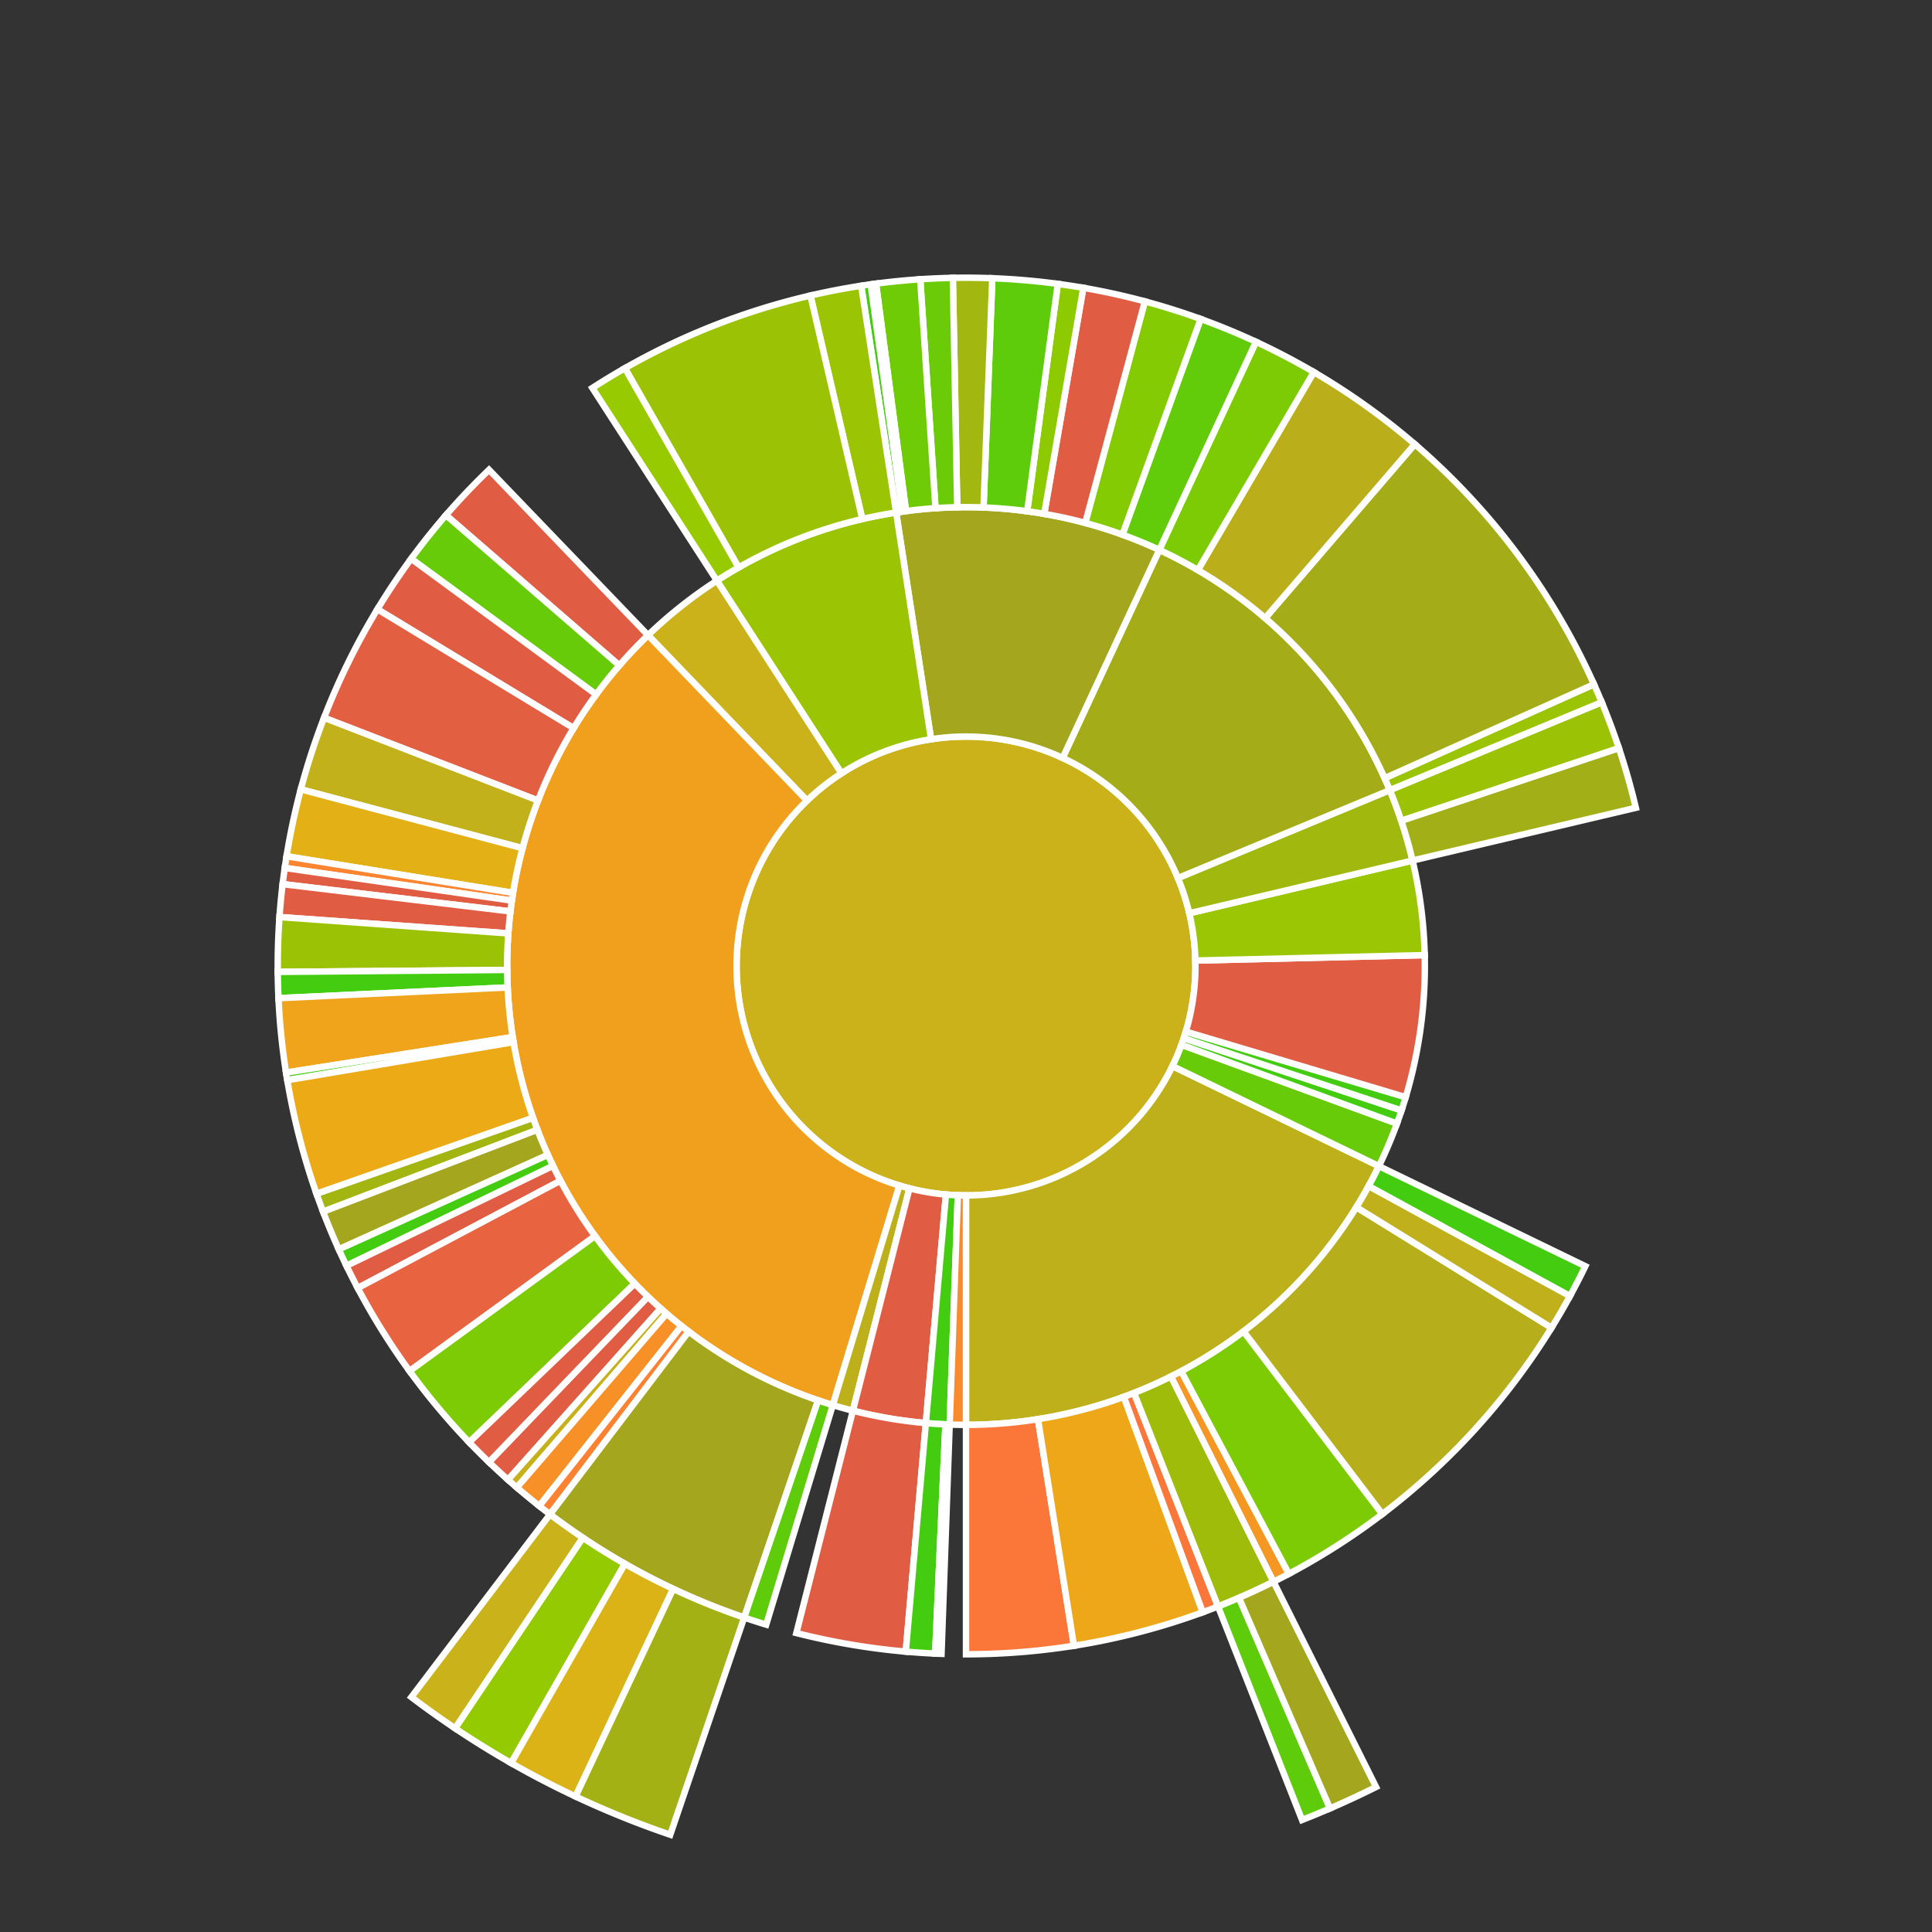<svg baseProfile="full" width="300" height="300" viewBox="0 0 300 300" version="1.1"
xmlns="http://www.w3.org/2000/svg" xmlns:ev="http://www.w3.org/2001/xml-events"
xmlns:xlink="http://www.w3.org/1999/xlink">

<rect x="0" y="0" width="300" height="300" fill="#333333" stroke="none"/>

<style>rect.s{mask:url(#mask);}</style>
<defs>
  <pattern id="white" width="4" height="4" patternUnits="userSpaceOnUse" patternTransform="rotate(45)">
    <rect width="2" height="2" transform="translate(0,0)" fill="white"></rect>
  </pattern>
  <mask id="mask">
    <rect x="0" y="0" width="100%" height="100%" fill="url(#white)"></rect>
  </mask>
</defs>

<circle cx="150.0" cy="150.0" fill="#ccb21a" r="35.625" stroke="white" stroke-width="1" />
<path d="M 150.0 185.625 L 150.0 221.25 A 71.25 71.25 0 0 0 214.115 181.077 L 182.058 165.539 A 35.625 35.625 0 0 1 150.0 185.625 z" fill="#bdb01b" stroke="white" stroke-width="1" />
<path d="M 150.0 221.25 L 150.0 256.875 A 106.875 106.875 0 0 0 166.761 255.553 L 161.174 220.368 A 71.25 71.25 0 0 1 150.0 221.25 z" fill="#fa7739" stroke="white" stroke-width="1" />
<path d="M 161.174 220.368 L 166.761 255.553 A 106.875 106.875 0 0 0 186.767 250.352 L 174.511 216.901 A 71.25 71.25 0 0 1 161.174 220.368 z" fill="#eea719" stroke="white" stroke-width="1" />
<path d="M 174.511 216.901 L 186.767 250.352 A 106.875 106.875 0 0 0 189.136 249.452 L 176.091 216.301 A 71.25 71.25 0 0 1 174.511 216.901 z" fill="#fa7739" stroke="white" stroke-width="1" />
<path d="M 176.091 216.301 L 189.136 249.452 A 106.875 106.875 0 0 0 197.753 245.613 L 181.835 213.742 A 71.25 71.25 0 0 1 176.091 216.301 z" fill="#9fbc0b" stroke="white" stroke-width="1" />
<path d="M 189.136 249.452 L 202.182 282.602 A 142.5 142.5 0 0 0 206.521 280.811 L 192.391 248.109 A 106.875 106.875 0 0 1 189.136 249.452 z" fill="#5fcc0b" stroke="white" stroke-width="1" />
<path d="M 192.391 248.109 L 206.521 280.811 A 142.5 142.5 0 0 0 213.671 277.484 L 197.753 245.613 A 106.875 106.875 0 0 1 192.391 248.109 z" fill="#a4a61d" stroke="white" stroke-width="1" />
<path d="M 181.835 213.742 L 197.753 245.613 A 106.875 106.875 0 0 0 200.132 244.388 L 183.421 212.925 A 71.25 71.25 0 0 1 181.835 213.742 z" fill="#f49723" stroke="white" stroke-width="1" />
<path d="M 183.421 212.925 L 200.132 244.388 A 106.875 106.875 0 0 0 214.651 235.103 L 193.101 206.735 A 71.25 71.25 0 0 1 183.421 212.925 z" fill="#7dcb05" stroke="white" stroke-width="1" />
<path d="M 193.101 206.735 L 214.651 235.103 A 106.875 106.875 0 0 0 240.919 206.178 L 210.613 187.452 A 71.25 71.25 0 0 1 193.101 206.735 z" fill="#b7ae1c" stroke="white" stroke-width="1" />
<path d="M 210.613 187.452 L 240.919 206.178 A 106.875 106.875 0 0 0 243.787 201.248 L 212.524 184.165 A 71.25 71.25 0 0 1 210.613 187.452 z" fill="#c0b01b" stroke="white" stroke-width="1" />
<path d="M 212.524 184.165 L 243.787 201.248 A 106.875 106.875 0 0 0 246.173 196.616 L 214.115 181.077 A 71.25 71.25 0 0 1 212.524 184.165 z" fill="#4c1" stroke="white" stroke-width="1" />
<path d="M 182.058 165.539 L 214.115 181.077 A 71.25 71.25 0 0 0 216.917 174.467 L 183.459 162.233 A 35.625 35.625 0 0 1 182.058 165.539 z" fill="#68cb09" stroke="white" stroke-width="1" />
<path d="M 183.459 162.233 L 216.917 174.467 A 71.25 71.25 0 0 0 217.628 172.428 L 183.814 161.214 A 35.625 35.625 0 0 1 183.459 162.233 z" fill="#4c1" stroke="white" stroke-width="1" />
<path d="M 183.814 161.214 L 217.628 172.428 A 71.25 71.25 0 0 0 218.277 170.368 L 184.138 160.184 A 35.625 35.625 0 0 1 183.814 161.214 z" fill="#4c1" stroke="white" stroke-width="1" />
<path d="M 184.138 160.184 L 218.277 170.368 A 71.25 71.25 0 0 0 221.23 148.31 L 185.615 149.155 A 35.625 35.625 0 0 1 184.138 160.184 z" fill="#e05d44" stroke="white" stroke-width="1" />
<path d="M 185.615 149.155 L 221.23 148.31 A 71.25 71.25 0 0 0 219.342 133.623 L 184.671 141.811 A 35.625 35.625 0 0 1 185.615 149.155 z" fill="#9ac603" stroke="white" stroke-width="1" />
<path d="M 184.671 141.811 L 219.342 133.623 A 71.25 71.25 0 0 0 215.808 122.69 L 182.904 136.345 A 35.625 35.625 0 0 1 184.671 141.811 z" fill="#a1b90e" stroke="white" stroke-width="1" />
<path d="M 219.342 133.623 L 254.013 125.434 A 106.875 106.875 0 0 0 251.375 116.158 L 217.584 127.439 A 71.25 71.25 0 0 1 219.342 133.623 z" fill="#a3af16" stroke="white" stroke-width="1" />
<path d="M 217.584 127.439 L 251.375 116.158 A 106.875 106.875 0 0 0 248.713 109.036 L 215.808 122.69 A 71.25 71.25 0 0 1 217.584 127.439 z" fill="#9cc206" stroke="white" stroke-width="1" />
<path d="M 182.904 136.345 L 215.808 122.69 A 71.25 71.25 0 0 0 180.017 85.382 L 165.008 117.691 A 35.625 35.625 0 0 1 182.904 136.345 z" fill="#a4ad17" stroke="white" stroke-width="1" />
<path d="M 215.808 122.69 L 248.713 109.036 A 106.875 106.875 0 0 0 247.513 106.256 L 215.008 120.837 A 71.25 71.25 0 0 1 215.808 122.69 z" fill="#9bc405" stroke="white" stroke-width="1" />
<path d="M 215.008 120.837 L 247.513 106.256 A 106.875 106.875 0 0 0 219.688 68.97 L 196.459 95.98 A 71.25 71.25 0 0 1 215.008 120.837 z" fill="#a4ad17" stroke="white" stroke-width="1" />
<path d="M 196.459 95.98 L 219.688 68.97 A 106.875 106.875 0 0 0 204.006 57.774 L 186.004 88.516 A 71.25 71.25 0 0 1 196.459 95.98 z" fill="#baaf1b" stroke="white" stroke-width="1" />
<path d="M 186.004 88.516 L 204.006 57.774 A 106.875 106.875 0 0 0 195.025 53.072 L 180.017 85.382 A 71.25 71.25 0 0 1 186.004 88.516 z" fill="#7dcb05" stroke="white" stroke-width="1" />
<path d="M 165.008 117.691 L 180.017 85.382 A 71.25 71.25 0 0 0 139.151 79.581 L 144.575 114.79 A 35.625 35.625 0 0 1 165.008 117.691 z" fill="#a4a61d" stroke="white" stroke-width="1" />
<path d="M 180.017 85.382 L 195.025 53.072 A 106.875 106.875 0 0 0 186.436 49.528 L 174.29 83.018 A 71.25 71.25 0 0 1 180.017 85.382 z" fill="#63cc0a" stroke="white" stroke-width="1" />
<path d="M 174.29 83.018 L 186.436 49.528 A 106.875 106.875 0 0 0 177.775 46.797 L 168.516 81.198 A 71.25 71.25 0 0 1 174.29 83.018 z" fill="#85cb03" stroke="white" stroke-width="1" />
<path d="M 168.516 81.198 L 177.775 46.797 A 106.875 106.875 0 0 0 168.22 44.689 L 162.146 79.793 A 71.25 71.25 0 0 1 168.516 81.198 z" fill="#e05d44" stroke="white" stroke-width="1" />
<path d="M 162.146 79.793 L 168.22 44.689 A 106.875 106.875 0 0 0 164.252 44.08 L 159.502 79.386 A 71.25 71.25 0 0 1 162.146 79.793 z" fill="#8eca02" stroke="white" stroke-width="1" />
<path d="M 159.502 79.386 L 164.252 44.08 A 106.875 106.875 0 0 0 154.083 43.203 L 152.722 78.802 A 71.25 71.25 0 0 1 159.502 79.386 z" fill="#5fcc0b" stroke="white" stroke-width="1" />
<path d="M 152.722 78.802 L 154.083 43.203 A 106.875 106.875 0 0 0 147.958 43.145 L 148.639 78.763 A 71.25 71.25 0 0 1 152.722 78.802 z" fill="#a2b710" stroke="white" stroke-width="1" />
<path d="M 148.639 78.763 L 147.958 43.145 A 106.875 106.875 0 0 0 142.893 43.362 L 145.262 78.908 A 71.25 71.25 0 0 1 148.639 78.763 z" fill="#6ccb08" stroke="white" stroke-width="1" />
<path d="M 145.262 78.908 L 142.893 43.362 A 106.875 106.875 0 0 0 136.027 44.042 L 140.684 79.362 A 71.25 71.25 0 0 1 145.262 78.908 z" fill="#70cb07" stroke="white" stroke-width="1" />
<path d="M 140.684 79.362 L 136.027 44.042 A 106.875 106.875 0 0 0 135.189 44.156 L 140.126 79.437 A 71.25 71.25 0 0 1 140.684 79.362 z" fill="#9fbc0b" stroke="white" stroke-width="1" />
<path d="M 140.126 79.437 L 135.189 44.156 A 106.875 106.875 0 0 0 133.726 44.371 L 139.151 79.581 A 71.25 71.25 0 0 1 140.126 79.437 z" fill="#4c1" stroke="white" stroke-width="1" />
<path d="M 144.575 114.79 L 139.151 79.581 A 71.25 71.25 0 0 0 111.318 90.165 L 130.659 120.082 A 35.625 35.625 0 0 1 144.575 114.79 z" fill="#9bc405" stroke="white" stroke-width="1" />
<path d="M 139.151 79.581 L 133.726 44.371 A 106.875 106.875 0 0 0 125.846 45.89 L 133.897 80.594 A 71.25 71.25 0 0 1 139.151 79.581 z" fill="#9bc405" stroke="white" stroke-width="1" />
<path d="M 133.897 80.594 L 125.846 45.89 A 106.875 106.875 0 0 0 97.031 57.175 L 114.687 88.117 A 71.25 71.25 0 0 1 133.897 80.594 z" fill="#9cc206" stroke="white" stroke-width="1" />
<path d="M 114.687 88.117 L 97.031 57.175 A 106.875 106.875 0 0 0 91.977 60.247 L 111.318 90.165 A 71.25 71.25 0 0 1 114.687 88.117 z" fill="#97ca00" stroke="white" stroke-width="1" />
<path d="M 130.659 120.082 L 111.318 90.165 A 71.25 71.25 0 0 0 100.624 98.633 L 125.312 124.316 A 35.625 35.625 0 0 1 130.659 120.082 z" fill="#ccb21a" stroke="white" stroke-width="1" />
<path d="M 125.312 124.316 L 100.624 98.633 A 71.25 71.25 0 0 0 129.317 218.182 L 139.659 184.091 A 35.625 35.625 0 0 1 125.312 124.316 z" fill="#f0a01d" stroke="white" stroke-width="1" />
<path d="M 100.624 98.633 L 75.936 72.949 A 106.875 106.875 0 0 0 69.246 79.992 L 96.164 103.328 A 71.25 71.25 0 0 1 100.624 98.633 z" fill="#e05d44" stroke="white" stroke-width="1" />
<path d="M 96.164 103.328 L 69.246 79.992 A 106.875 106.875 0 0 0 63.844 86.76 L 92.562 107.84 A 71.25 71.25 0 0 1 96.164 103.328 z" fill="#68cb09" stroke="white" stroke-width="1" />
<path d="M 92.562 107.84 L 63.844 86.76 A 106.875 106.875 0 0 0 58.603 94.603 L 89.069 113.069 A 71.25 71.25 0 0 1 92.562 107.84 z" fill="#e05d44" stroke="white" stroke-width="1" />
<path d="M 89.069 113.069 L 58.603 94.603 A 106.875 106.875 0 0 0 50.318 111.454 L 83.545 124.303 A 71.25 71.25 0 0 1 89.069 113.069 z" fill="#e35f42" stroke="white" stroke-width="1" />
<path d="M 83.545 124.303 L 50.318 111.454 A 106.875 106.875 0 0 0 46.706 122.566 L 81.137 131.71 A 71.25 71.25 0 0 1 83.545 124.303 z" fill="#c3b11b" stroke="white" stroke-width="1" />
<path d="M 81.137 131.71 L 46.706 122.566 A 106.875 106.875 0 0 0 44.492 132.961 L 79.661 138.641 A 71.25 71.25 0 0 1 81.137 131.71 z" fill="#e3b116" stroke="white" stroke-width="1" />
<path d="M 79.661 138.641 L 44.492 132.961 A 106.875 106.875 0 0 0 44.216 134.771 L 79.477 139.847 A 71.25 71.25 0 0 1 79.661 138.641 z" fill="#fb8530" stroke="white" stroke-width="1" />
<path d="M 79.477 139.847 L 44.216 134.771 A 106.875 106.875 0 0 0 43.884 137.284 L 79.256 141.523 A 71.25 71.25 0 0 1 79.477 139.847 z" fill="#e05d44" stroke="white" stroke-width="1" />
<path d="M 79.256 141.523 L 43.884 137.284 A 106.875 106.875 0 0 0 43.395 142.401 L 78.93 144.934 A 71.25 71.25 0 0 1 79.256 141.523 z" fill="#e05d44" stroke="white" stroke-width="1" />
<path d="M 78.93 144.934 L 43.395 142.401 A 106.875 106.875 0 0 0 43.129 150.915 L 78.753 150.61 A 71.25 71.25 0 0 1 78.93 144.934 z" fill="#9cc206" stroke="white" stroke-width="1" />
<path d="M 78.753 150.61 L 43.129 150.915 A 106.875 106.875 0 0 0 43.242 154.998 L 78.828 153.332 A 71.25 71.25 0 0 1 78.753 150.61 z" fill="#4c1" stroke="white" stroke-width="1" />
<path d="M 78.828 153.332 L 43.242 154.998 A 106.875 106.875 0 0 0 44.415 166.552 L 79.61 161.035 A 71.25 71.25 0 0 1 78.828 153.332 z" fill="#efa41b" stroke="white" stroke-width="1" />
<path d="M 79.61 161.035 L 44.415 166.552 A 106.875 106.875 0 0 0 44.607 167.734 L 79.738 161.822 A 71.25 71.25 0 0 1 79.61 161.035 z" fill="#4c1" stroke="white" stroke-width="1" />
<path d="M 79.738 161.822 L 44.607 167.734 A 106.875 106.875 0 0 0 49.149 185.375 L 82.766 173.583 A 71.25 71.25 0 0 1 79.738 161.822 z" fill="#ecaa17" stroke="white" stroke-width="1" />
<path d="M 82.766 173.583 L 49.149 185.375 A 106.875 106.875 0 0 0 50.167 188.152 L 83.444 175.434 A 71.25 71.25 0 0 1 82.766 173.583 z" fill="#a2b511" stroke="white" stroke-width="1" />
<path d="M 83.444 175.434 L 50.167 188.152 A 106.875 106.875 0 0 0 52.603 194.001 L 85.069 179.334 A 71.25 71.25 0 0 1 83.444 175.434 z" fill="#a4a61d" stroke="white" stroke-width="1" />
<path d="M 85.069 179.334 L 52.603 194.001 A 106.875 106.875 0 0 0 53.796 196.553 L 85.864 181.035 A 71.25 71.25 0 0 1 85.069 179.334 z" fill="#4c1" stroke="white" stroke-width="1" />
<path d="M 85.864 181.035 L 53.796 196.553 A 106.875 106.875 0 0 0 55.546 200.008 L 87.031 183.338 A 71.25 71.25 0 0 1 85.864 181.035 z" fill="#e05d44" stroke="white" stroke-width="1" />
<path d="M 87.031 183.338 L 55.546 200.008 A 106.875 106.875 0 0 0 63.594 212.899 L 92.396 191.933 A 71.25 71.25 0 0 1 87.031 183.338 z" fill="#e86440" stroke="white" stroke-width="1" />
<path d="M 92.396 191.933 L 63.594 212.899 A 106.875 106.875 0 0 0 72.851 223.962 L 98.568 199.308 A 71.25 71.25 0 0 1 92.396 191.933 z" fill="#7dcb05" stroke="white" stroke-width="1" />
<path d="M 98.568 199.308 L 72.851 223.962 A 106.875 106.875 0 0 0 75.936 227.051 L 100.624 201.367 A 71.25 71.25 0 0 1 98.568 199.308 z" fill="#e05d44" stroke="white" stroke-width="1" />
<path d="M 100.624 201.367 L 75.936 227.051 A 106.875 106.875 0 0 0 78.882 229.778 L 102.588 203.185 A 71.25 71.25 0 0 1 100.624 201.367 z" fill="#e05d44" stroke="white" stroke-width="1" />
<path d="M 102.588 203.185 L 78.882 229.778 A 106.875 106.875 0 0 0 80.259 230.984 L 103.506 203.989 A 71.25 71.25 0 0 1 102.588 203.185 z" fill="#c6b11a" stroke="white" stroke-width="1" />
<path d="M 103.506 203.989 L 80.259 230.984 A 106.875 106.875 0 0 0 83.735 233.852 L 105.823 205.901 A 71.25 71.25 0 0 1 103.506 203.989 z" fill="#f79127" stroke="white" stroke-width="1" />
<path d="M 105.823 205.901 L 83.735 233.852 A 106.875 106.875 0 0 0 85.405 235.146 L 106.937 206.764 A 71.25 71.25 0 0 1 105.823 205.901 z" fill="#fc8232" stroke="white" stroke-width="1" />
<path d="M 106.937 206.764 L 85.405 235.146 A 106.875 106.875 0 0 0 115.557 251.173 L 127.038 217.449 A 71.25 71.25 0 0 1 106.937 206.764 z" fill="#a4a61d" stroke="white" stroke-width="1" />
<path d="M 85.405 235.146 L 63.874 263.527 A 142.5 142.5 0 0 0 70.675 268.38 L 90.506 238.785 A 106.875 106.875 0 0 1 85.405 235.146 z" fill="#c9b21a" stroke="white" stroke-width="1" />
<path d="M 90.506 238.785 L 70.675 268.38 A 142.5 142.5 0 0 0 79.374 273.767 L 97.031 242.825 A 106.875 106.875 0 0 1 90.506 238.785 z" fill="#93ca01" stroke="white" stroke-width="1" />
<path d="M 97.031 242.825 L 79.374 273.767 A 142.5 142.5 0 0 0 89.371 278.959 L 104.528 246.719 A 106.875 106.875 0 0 1 97.031 242.825 z" fill="#dcb317" stroke="white" stroke-width="1" />
<path d="M 104.528 246.719 L 89.371 278.959 A 142.5 142.5 0 0 0 104.076 284.897 L 115.557 251.173 A 106.875 106.875 0 0 1 104.528 246.719 z" fill="#a3b114" stroke="white" stroke-width="1" />
<path d="M 127.038 217.449 L 115.557 251.173 A 106.875 106.875 0 0 0 118.976 252.273 L 129.317 218.182 A 71.25 71.25 0 0 1 127.038 217.449 z" fill="#5fcc0b" stroke="white" stroke-width="1" />
<path d="M 139.659 184.091 L 129.317 218.182 A 71.25 71.25 0 0 0 132.437 219.052 L 141.219 184.526 A 35.625 35.625 0 0 1 139.659 184.091 z" fill="#bdb01b" stroke="white" stroke-width="1" />
<path d="M 141.219 184.526 L 132.437 219.052 A 71.25 71.25 0 0 0 143.764 220.977 L 146.882 185.488 A 35.625 35.625 0 0 1 141.219 184.526 z" fill="#e05d44" stroke="white" stroke-width="1" />
<path d="M 132.437 219.052 L 123.656 253.577 A 106.875 106.875 0 0 0 140.646 256.465 L 143.764 220.977 A 71.25 71.25 0 0 1 132.437 219.052 z" fill="#e05d44" stroke="white" stroke-width="1" />
<path d="M 146.882 185.488 L 143.764 220.977 A 71.25 71.25 0 0 0 147.465 221.205 L 148.733 185.602 A 35.625 35.625 0 0 1 146.882 185.488 z" fill="#4c1" stroke="white" stroke-width="1" />
<path d="M 143.764 220.977 L 140.646 256.465 A 106.875 106.875 0 0 0 145.213 256.768 L 146.809 221.178 A 71.25 71.25 0 0 1 143.764 220.977 z" fill="#4c1" stroke="white" stroke-width="1" />
<path d="M 146.809 221.178 L 145.213 256.768 A 106.875 106.875 0 0 0 146.198 256.807 L 147.465 221.205 A 71.25 71.25 0 0 1 146.809 221.178 z" fill="#4c1" stroke="white" stroke-width="1" />
<path d="M 148.733 185.602 L 147.465 221.205 A 71.25 71.25 0 0 0 150 221.25 L 150.0 185.625 A 35.625 35.625 0 0 1 148.733 185.602 z" fill="#f98b2c" stroke="white" stroke-width="1" />
</svg>